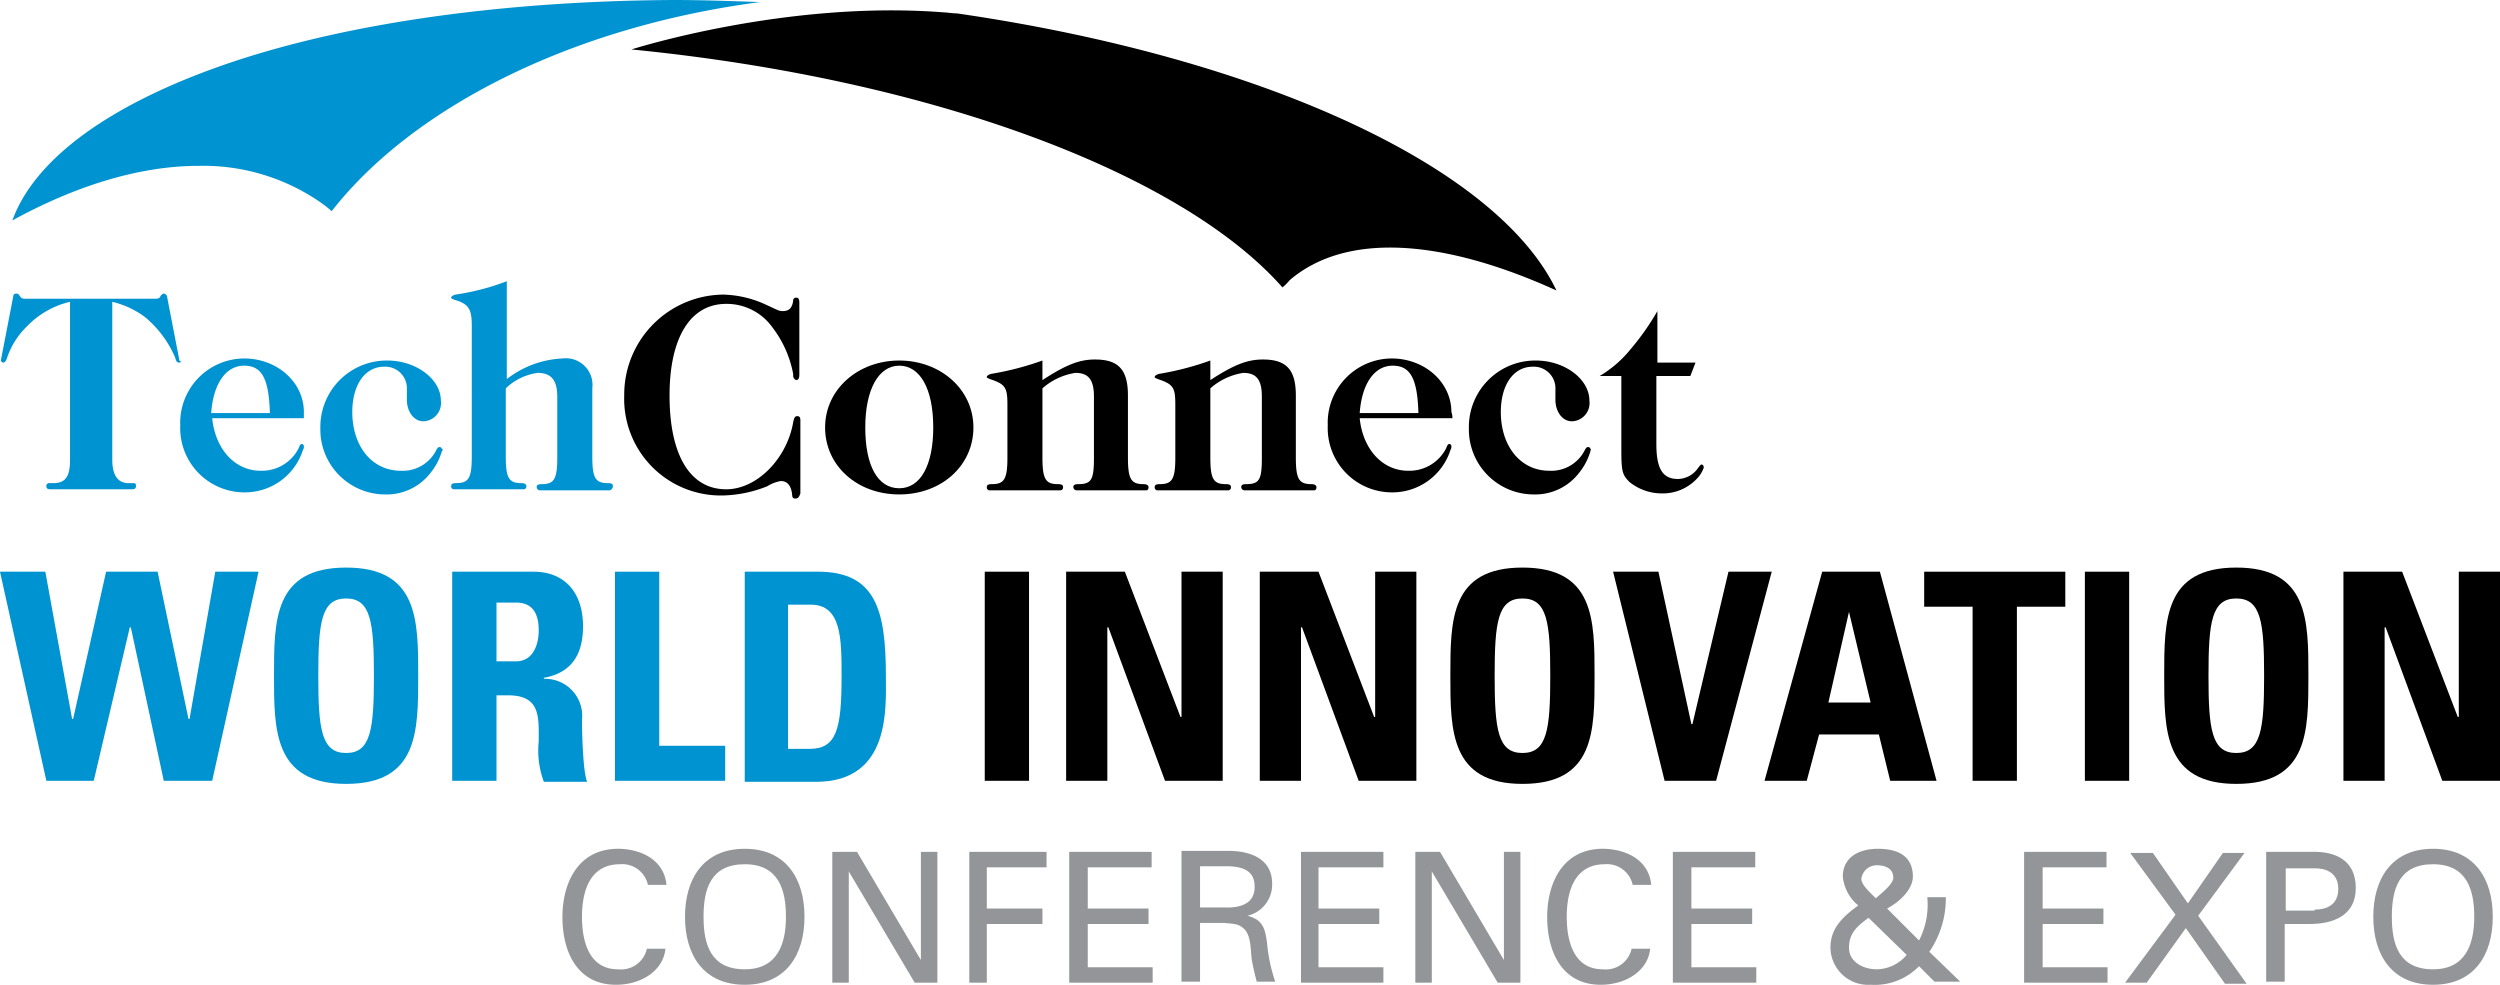 <svg id="Layer_1" data-name="Layer 1" xmlns="http://www.w3.org/2000/svg" viewBox="0 0 242.7 95.6"><defs><style>.cls-1{fill:#0093d1;}.cls-2{fill:#939598;}</style></defs><title>TCW_InConfExpo</title><path class="cls-1" d="M21.4,39.7c-.2,0-.3-.1-.4-.5a10.46,10.46,0,0,0-2.9-3.9,8.66,8.66,0,0,0-3.2-1.5V49.1c0,1.5.5,2.2,1.4,2.3h.6c.3,0,.3.1.3.3s-.1.3-.4.3H8.9c-.3,0-.4-.1-.4-.3a.27.27,0,0,1,.3-.3h.6c1-.1,1.4-.7,1.4-2.3V33.8a8.45,8.45,0,0,0-4.2,2.4,7.59,7.59,0,0,0-1.9,3c-.1.3-.2.5-.4.5a.22.22,0,0,1-.2-.2v-.1l1.2-6.2c0-.1.1-.2.3-.2s.2.1.3.2c.2.3.3.3.6.3H19c.3,0,.5,0,.6-.3.1-.1.2-.2.3-.2s.2.1.3.2l1.2,6.2v.1C21.7,39.6,21.5,39.7,21.4,39.7Z" transform="translate(-4 -4.5)"/><path class="cls-1" d="M33.5,45.1H24.6c.3,3,2.2,5.1,4.7,5.1A4,4,0,0,0,33,48c.1-.3.2-.4.3-.4a.22.22,0,0,1,.2.2.6.6,0,0,1-.1.4l-.1.3a5.92,5.92,0,0,1-5.6,3.8,6.24,6.24,0,0,1-6.2-6.5,6.24,6.24,0,0,1,6.2-6.5c3.2,0,5.8,2.3,5.8,5.2ZM27.7,40c-1.8,0-3,1.8-3.2,4.6h5.7C30.1,41.2,29.4,40,27.7,40Z" transform="translate(-4 -4.5)"/><path class="cls-1" d="M46.9,48.3a6,6,0,0,1-1.1,2.1,5.36,5.36,0,0,1-4.4,2.1,6.3,6.3,0,0,1-6.3-6.4,6.45,6.45,0,0,1,6.5-6.6c2.8,0,5.2,1.8,5.2,3.9a1.77,1.77,0,0,1-1.7,2c-.9,0-1.6-.9-1.6-2.1v-1a2.1,2.1,0,0,0-2.2-2.2c-1.9,0-3.1,1.8-3.1,4.4,0,3.3,1.9,5.7,4.7,5.7a3.64,3.64,0,0,0,3.4-1.9l.1-.2c.1-.1.1-.2.3-.2a.22.22,0,0,1,.2.2C47,48,47,48.2,46.9,48.3Z" transform="translate(-4 -4.5)"/><path class="cls-1" d="M63.2,52.1H56.4a.32.32,0,0,1-.3-.3c0-.2.1-.3.5-.3,1.2,0,1.5-.5,1.5-2.6V43c0-1.6-.6-2.3-1.9-2.3a5.52,5.52,0,0,0-3.1,1.5v6.6c0,2.1.3,2.6,1.5,2.6.3,0,.5.1.5.3a.27.27,0,0,1-.3.3H48.1a.27.27,0,0,1-.3-.3c0-.2.1-.3.5-.3,1.2,0,1.5-.5,1.5-2.6V36.1c0-1.6-.3-2.1-1.7-2.5-.2-.1-.3-.1-.3-.2s.1-.2.4-.3a23,23,0,0,0,5-1.3v9.5a9.51,9.51,0,0,1,5.4-2,2.59,2.59,0,0,1,2.9,2.9v6.6c0,2.1.3,2.6,1.5,2.6.4,0,.5.1.5.3S63.3,52.1,63.2,52.1Z" transform="translate(-4 -4.5)"/><path d="M81.2,52.9c-.2,0-.3-.1-.3-.4-.1-.9-.5-1.3-1.1-1.3a3.55,3.55,0,0,0-1.3.5,12.23,12.23,0,0,1-4.3.9,9.38,9.38,0,0,1-9.6-9.7,9.71,9.71,0,0,1,9.6-9.8,10.35,10.35,0,0,1,4.2,1c1.1.5,1.2.6,1.6.6.6,0,.9-.3,1-1a.27.27,0,0,1,.3-.3c.2,0,.3.1.3.5v7c0,.3-.1.5-.3.5A.45.45,0,0,1,81,41v-.2a10.61,10.61,0,0,0-2-4.5A5.46,5.46,0,0,0,74.5,34C71,34,69,37.3,69,42.9c0,5.8,2,9.1,5.5,9.1,3,0,5.9-3,6.5-6.5.1-.5.2-.6.4-.6s.3.1.3.4v7.1C81.6,52.7,81.5,52.9,81.2,52.9Z" transform="translate(-4 -4.5)"/><path d="M91.3,52.5c-4.1,0-7.2-2.8-7.2-6.5s3.2-6.5,7.2-6.5,7.2,2.8,7.2,6.5S95.4,52.5,91.3,52.5Zm0-12.5c-2,0-3.3,2.3-3.3,6s1.2,5.9,3.3,5.9,3.3-2.3,3.3-5.9C94.6,42.2,93.3,40,91.3,40Z" transform="translate(-4 -4.5)"/><path d="M115.3,52.1h-6.8a.32.32,0,0,1-.3-.3c0-.2.1-.3.5-.3,1.3,0,1.5-.5,1.5-2.6V43c0-1.6-.5-2.3-1.8-2.3a6.26,6.26,0,0,0-3.2,1.5v6.7c0,2.1.3,2.6,1.5,2.6.4,0,.5.1.5.3a.27.27,0,0,1-.3.3h-6.8a.27.27,0,0,1-.3-.3c0-.2.1-.3.5-.3,1.2,0,1.5-.5,1.5-2.6V43.8c0-1.7-.2-2-1.7-2.5-.2-.1-.3-.1-.3-.2s.1-.2.4-.3a28.51,28.51,0,0,0,5-1.3v1.9c2.3-1.5,3.6-2,5.1-2,2.3,0,3.2,1,3.2,3.5v6c0,2.1.3,2.6,1.5,2.6.3,0,.5.1.5.3S115.4,52.1,115.3,52.1Z" transform="translate(-4 -4.5)"/><path d="M131.6,52.1h-6.8a.32.32,0,0,1-.3-.3c0-.2.1-.3.5-.3,1.3,0,1.5-.5,1.5-2.6V43c0-1.6-.5-2.3-1.8-2.3a6.26,6.26,0,0,0-3.2,1.5v6.7c0,2.1.3,2.6,1.5,2.6.4,0,.5.1.5.3a.27.27,0,0,1-.3.3h-6.8a.27.27,0,0,1-.3-.3c0-.2.1-.3.5-.3,1.2,0,1.5-.5,1.5-2.6V43.8c0-1.7-.2-2-1.7-2.5-.2-.1-.3-.1-.3-.2s.1-.2.4-.3a28.51,28.51,0,0,0,5-1.3v1.9c2.3-1.5,3.6-2,5.1-2,2.3,0,3.2,1,3.2,3.5v6c0,2.1.3,2.6,1.5,2.6.3,0,.5.1.5.3S131.7,52.1,131.6,52.1Z" transform="translate(-4 -4.5)"/><path d="M145,45.1h-9c.3,3,2.2,5.1,4.7,5.1a4,4,0,0,0,3.7-2.2c.1-.3.2-.4.3-.4a.22.22,0,0,1,.2.2.6.6,0,0,1-.1.4l-.1.3a5.92,5.92,0,0,1-5.6,3.8,6.24,6.24,0,0,1-6.2-6.5,6.24,6.24,0,0,1,6.2-6.5c3.2,0,5.8,2.3,5.8,5.2A1.49,1.49,0,0,1,145,45.1ZM139.2,40c-1.8,0-3,1.8-3.2,4.6h5.7C141.6,41.2,140.9,40,139.2,40Z" transform="translate(-4 -4.5)"/><path d="M158.4,48.3a6,6,0,0,1-1.1,2.1,5.36,5.36,0,0,1-4.4,2.1,6.3,6.3,0,0,1-6.3-6.4,6.45,6.45,0,0,1,6.5-6.6c2.8,0,5.2,1.8,5.2,3.9a1.77,1.77,0,0,1-1.7,2c-.9,0-1.6-.9-1.6-2.1v-1a2.1,2.1,0,0,0-2.2-2.2c-1.9,0-3.1,1.8-3.1,4.4,0,3.3,1.9,5.7,4.7,5.7a3.64,3.64,0,0,0,3.4-1.9l.1-.2c.1-.1.1-.2.3-.2a.22.22,0,0,1,.2.2C158.5,48,158.4,48.2,158.4,48.3Z" transform="translate(-4 -4.5)"/><path d="M168.8,50.9a4.54,4.54,0,0,1-3.5,1.5,5,5,0,0,1-3.1-1.1c-.7-.7-.8-1-.8-3.2V41h-2.1a11.24,11.24,0,0,0,3-2.6,24.55,24.55,0,0,0,2.6-3.7v5h3.7l-.5,1.3h-3.3v6.6c0,2.4.6,3.4,2.1,3.4a2.42,2.42,0,0,0,1.9-1c.3-.4.3-.4.4-.4s.2.1.2.3A2.84,2.84,0,0,1,168.8,50.9Z" transform="translate(-4 -4.5)"/><path class="cls-1" d="M4,60H8.4L11,74.3h.1L14.3,60h5l3,14.3h.1L24.9,60h4.2L24.6,80.3H19.9L16.7,65.4h-.1L13.1,80.3H8.5Z" transform="translate(-4 -4.5)"/><path class="cls-1" d="M30.6,70.1c0-5.4,0-10.5,7-10.5s7,5.1,7,10.5,0,10.5-7,10.5S30.6,75.4,30.6,70.1Zm9.7,0c0-5.2-.3-7.5-2.7-7.5s-2.7,2.3-2.7,7.5.3,7.5,2.7,7.5S40.3,75.3,40.3,70.1Z" transform="translate(-4 -4.5)"/><path class="cls-1" d="M52.2,80.3H47.9V60h7.9c2.9,0,4.8,1.9,4.8,5.3,0,2.6-1,4.5-3.8,5v.1a3.6,3.6,0,0,1,3.7,4c0,1.3.1,5.1.5,6H56.8a8.59,8.59,0,0,1-.5-3.9c0-2.4.2-4.5-3-4.5H52.2v8.3Zm0-11.6h1.9c1.7,0,2.2-1.7,2.2-3,0-1.9-.8-2.7-2.2-2.7H52.2Z" transform="translate(-4 -4.5)"/><path class="cls-1" d="M63.7,80.3V60H68V76.9h6.4v3.4Z" transform="translate(-4 -4.5)"/><path class="cls-1" d="M76.3,60h7.1C89,60,90,63.7,90,70.1c0,3.1.5,10.3-6.8,10.3H76.3V60Zm4.2,17.2h2.1c2.6,0,3.1-1.9,3.1-7,0-3.7,0-7-3-7H80.5v14Z" transform="translate(-4 -4.5)"/><path d="M99.6,80.3V60h4.3V80.3Z" transform="translate(-4 -4.5)"/><path d="M107.5,80.3V60h5.7l5.4,14.1h.1V60h4V80.3h-5.6l-5.5-14.9h-.1V80.3Z" transform="translate(-4 -4.5)"/><path d="M126.3,80.3V60H132l5.4,14.1h.1V60h4V80.3h-5.6l-5.5-14.9h-.1V80.3Z" transform="translate(-4 -4.5)"/><path d="M144.8,70.1c0-5.4,0-10.5,7-10.5s7,5.1,7,10.5,0,10.5-7,10.5S144.8,75.4,144.8,70.1Zm9.7,0c0-5.2-.3-7.5-2.7-7.5s-2.7,2.3-2.7,7.5.3,7.5,2.7,7.5S154.5,75.3,154.5,70.1Z" transform="translate(-4 -4.5)"/><path d="M160.6,60H165l3.2,14.8h.1L171.8,60H176l-5.4,20.3h-5Z" transform="translate(-4 -4.5)"/><path d="M175.3,80.3,180.9,60h5.6L192,80.3h-4.5l-1.1-4.5h-5.8l-1.2,4.5Zm8.2-16.4h0l-2,8.8h4.1Z" transform="translate(-4 -4.5)"/><path d="M204.5,60v3.4h-4.7V80.3h-4.3V63.4h-4.7V60Z" transform="translate(-4 -4.5)"/><path d="M206.4,80.3V60h4.3V80.3Z" transform="translate(-4 -4.5)"/><path d="M214.1,70.1c0-5.4,0-10.5,7-10.5s7,5.1,7,10.5,0,10.5-7,10.5S214.1,75.4,214.1,70.1Zm9.7,0c0-5.2-.3-7.5-2.7-7.5s-2.7,2.3-2.7,7.5.3,7.5,2.7,7.5S223.8,75.3,223.8,70.1Z" transform="translate(-4 -4.5)"/><path d="M231.5,80.3V60h5.7l5.4,14.1h.1V60h4V80.3h-5.6l-5.5-14.9h-.1V80.3Z" transform="translate(-4 -4.5)"/><path class="cls-2" d="M66.9,90.4a2.55,2.55,0,0,0-2.7-2c-3.1,0-3.7,2.9-3.7,5.1,0,2.6.8,5.1,3.5,5.1a2.57,2.57,0,0,0,2.8-2h1.8c-.2,2.1-2.3,3.5-4.8,3.5-3.7,0-5.2-3.1-5.2-6.6,0-3.1,1.4-6.7,5.6-6.6,2.4.1,4.3,1.3,4.5,3.5Z" transform="translate(-4 -4.5)"/><path class="cls-2" d="M76.3,86.9c4,0,5.8,2.9,5.8,6.6s-1.8,6.6-5.8,6.6-5.8-2.9-5.8-6.6S72.3,86.9,76.3,86.9Zm0,11.7c3.2,0,4-2.5,4-5.1s-.7-5.1-4-5.1-4,2.4-4,5.1S73,98.6,76.3,98.6Z" transform="translate(-4 -4.5)"/><path class="cls-2" d="M95,87.2V99.9H92.8L86.4,89.1h0V99.9H84.8V87.2h2.4l6.2,10.5h0V87.2Z" transform="translate(-4 -4.5)"/><path class="cls-2" d="M98.1,99.9V87.2h7.5v1.5H99.8v4h5.4v1.5H99.8v5.7Z" transform="translate(-4 -4.5)"/><path class="cls-2" d="M107.8,99.9V87.2h8v1.5h-6.2v4h5.9v1.5h-5.9v4.2h6.3v1.5Z" transform="translate(-4 -4.5)"/><path class="cls-2" d="M120.5,94.1v5.7h-1.8V87.1h4.5c2.1,0,4.3.7,4.3,3.2a3.1,3.1,0,0,1-2.4,3.1h0c1.5.4,1.7,1.2,1.9,2.6a16.06,16.06,0,0,0,.8,3.8H126c-.2-.8-.4-1.6-.5-2.3-.1-1.1-.1-2.2-.7-2.8s-1.2-.5-1.9-.6Zm0-1.5h2.9c1.9-.1,2.4-1,2.4-2s-.4-1.9-2.4-2h-2.9Z" transform="translate(-4 -4.5)"/><path class="cls-2" d="M130.3,99.9V87.2h8v1.5H132v4h5.9v1.5H132v4.2h6.3v1.5Z" transform="translate(-4 -4.5)"/><path class="cls-2" d="M151.6,87.2V99.9h-2.2L143,89.1h0V99.9h-1.6V87.2h2.4L150,97.7h0V87.2Z" transform="translate(-4 -4.5)"/><path class="cls-2" d="M162.5,90.4a2.55,2.55,0,0,0-2.7-2c-3.1,0-3.7,2.9-3.7,5.1,0,2.6.8,5.1,3.5,5.1a2.57,2.57,0,0,0,2.8-2h1.8c-.2,2.1-2.3,3.5-4.8,3.5-3.7,0-5.2-3.1-5.2-6.6,0-3.1,1.4-6.7,5.6-6.6,2.4.1,4.3,1.3,4.5,3.5Z" transform="translate(-4 -4.5)"/><path class="cls-2" d="M166.4,99.9V87.2h8v1.5h-6.2v4h5.9v1.5h-5.9v4.2h6.3v1.5Z" transform="translate(-4 -4.5)"/><path class="cls-2" d="M190.3,98.3a6,6,0,0,1-4.7,1.8,3.66,3.66,0,0,1-3.9-3.6c0-1.9,1.2-3,2.7-4.1a4.13,4.13,0,0,1-1.5-2.8c0-1.9,1.6-2.7,3.4-2.7s3.4.6,3.4,2.7c0,1.2-1.2,2.4-2.5,3.1l3.1,3.1a7.56,7.56,0,0,0,.8-4.2h1.8a9.18,9.18,0,0,1-1.6,5.3l3,2.9h-2.5Zm-4.9-4.7c-1.1.8-1.9,1.5-1.9,2.9s1.4,2.1,2.7,2.1a3.86,3.86,0,0,0,2.9-1.4Zm2.4-3.9c0-.9-.8-1.2-1.6-1.2a1.51,1.51,0,0,0-1.5,1.3c0,.6.8,1.3,1.4,1.9C186.8,91.1,187.8,90.3,187.8,89.7Z" transform="translate(-4 -4.5)"/><path class="cls-2" d="M200.5,99.9V87.2h8v1.5h-6.2v4h5.9v1.5h-5.9v4.2h6.3v1.5Z" transform="translate(-4 -4.5)"/><path class="cls-2" d="M212.4,99.9h-2.1l4.9-6.6-4.4-6H213l3.4,4.9,3.4-4.9h2.1l-4.5,6.1,4.7,6.6H220l-3.8-5.4Z" transform="translate(-4 -4.5)"/><path class="cls-2" d="M224.1,87.2h4.2c2.4-.1,4.4.8,4.4,3.5s-2.2,3.5-4.5,3.5h-2.4v5.6H224V87.2Zm4.6,5.6c.2,0,2.3.1,2.3-2s-2.1-2-2.3-2h-2.8v4.1h2.8Z" transform="translate(-4 -4.5)"/><path class="cls-2" d="M240.2,86.9c4,0,5.8,2.9,5.8,6.6s-1.8,6.6-5.8,6.6-5.8-2.9-5.8-6.6S236.2,86.9,240.2,86.9Zm0,11.7c3.2,0,4-2.5,4-5.1s-.7-5.1-4-5.1-4,2.4-4,5.1S236.9,98.6,240.2,98.6Z" transform="translate(-4 -4.5)"/><path class="cls-1" d="M24.6,11.2C14.2,15,7.3,20.1,5.2,25.9h0c6.2-3.4,12.4-5.3,18.1-5.3h0A20,20,0,0,1,34.9,24h0a11.32,11.32,0,0,1,1.3,1h0C44,15,59.4,7.1,77.8,4.7h0c-2.9-.1-5.7-.2-8.4-.2h0C51.8,4.6,36.1,7,24.6,11.2Z" transform="translate(-4 -4.5)"/><path d="M96.9,5.8c-.5,0-1-.1-1.3-.1C80.3,4.5,65.3,9.3,65.3,9.3c29.4,2.9,53.5,12.1,63.2,23.1a4.62,4.62,0,0,0,.7-.7c5.5-4.7,14.9-4,25.9,1C149.4,20.7,126.5,10.1,96.9,5.8Z" transform="translate(-4 -4.5)"/></svg>
